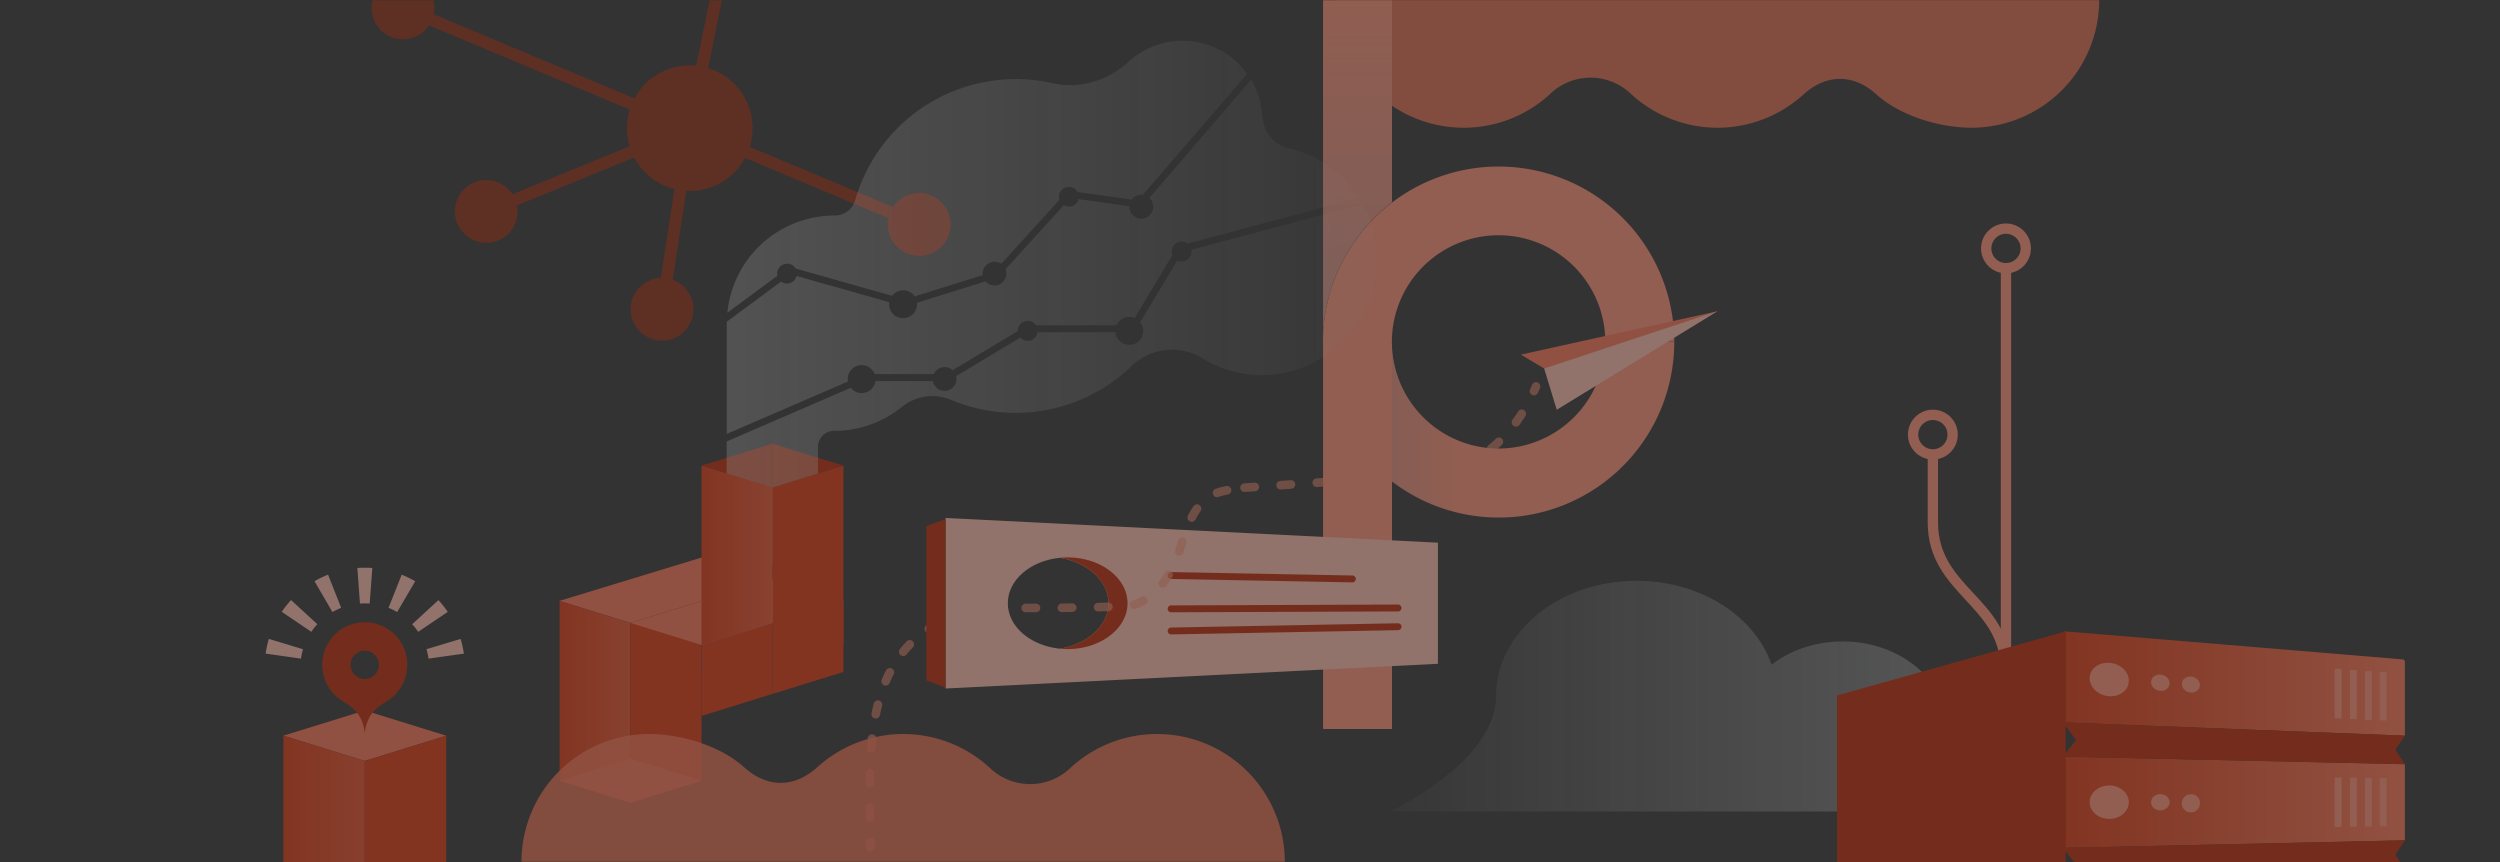 <svg xmlns="http://www.w3.org/2000/svg" xmlns:xlink="http://www.w3.org/1999/xlink" viewBox="0 0 1450 500"><rect x="0" y="0" width="1450" height="500" fill="#333333" stroke="none"/><defs><style>.cls-1,.cls-10,.cls-21,.cls-22,.cls-23,.cls-26,.cls-5,.cls-9{fill:none;}.cls-2{isolation:isolate;}.cls-3{clip-path:url(#clip-path);}.cls-4{opacity:0.31;}.cls-23,.cls-5{stroke:#bf2600;}.cls-10,.cls-21,.cls-22,.cls-23,.cls-5{stroke-linecap:round;}.cls-10,.cls-21,.cls-22,.cls-23,.cls-26,.cls-5,.cls-9{stroke-miterlimit:10;}.cls-5{stroke-width:7px;}.cls-6{fill:#bf2600;}.cls-7{opacity:0.46;}.cls-12,.cls-8{fill:#ff7452;}.cls-8{opacity:0.84;}.cls-10,.cls-21,.cls-22,.cls-26,.cls-9{stroke:#ff8f73;}.cls-9{stroke-width:6px;}.cls-10,.cls-21,.cls-22{stroke-width:5px;}.cls-10{stroke-dasharray:6 15;}.cls-10,.cls-20{opacity:0.64;}.cls-11{opacity:0.43;fill:url(#New_Gradient_Swatch_25);}.cls-13{fill:#de350b;}.cls-14{fill:url(#New_Gradient_Swatch_4);}.cls-15{fill:#ffbdad;}.cls-16{fill:#ff8f73;}.cls-17{fill:#66a3ff;}.cls-18,.cls-19{opacity:0.5;mix-blend-mode:multiply;}.cls-18{fill:url(#linear-gradient);}.cls-19{fill:url(#linear-gradient-2);}.cls-22{stroke-dasharray:5.72 14.29;}.cls-23,.cls-26{stroke-width:4px;}.cls-24{fill:url(#New_Gradient_Swatch_4-2);}.cls-25{fill:url(#New_Gradient_Swatch_4-3);}.cls-27{fill:url(#New_Gradient_Swatch_4-4);}.cls-28{fill:#0049b0;}.cls-29,.cls-31,.cls-32{opacity:0.35;}.cls-29{fill:url(#New_Gradient_Swatch_25-2);}.cls-30{fill:url(#New_Gradient_Swatch_4-5);}.cls-31{fill:url(#New_Gradient_Swatch_25-3);}.cls-32{fill:url(#New_Gradient_Swatch_25-4);}</style><clipPath id="clip-path"><rect class="cls-1" y="0.08" width="1450" height="500"/></clipPath><linearGradient id="New_Gradient_Swatch_25" x1="930.31" y1="403.86" x2="1293.78" y2="403.86" gradientTransform="matrix(-1, 0, 0, 1, 2100.14, 0)" gradientUnits="userSpaceOnUse"><stop offset="0" stop-color="#f4f5f7"/><stop offset="1" stop-color="#fafbfc" stop-opacity="0.1"/></linearGradient><linearGradient id="New_Gradient_Swatch_4" x1="164.33" y1="506.46" x2="290.08" y2="506.46" gradientUnits="userSpaceOnUse"><stop offset="0" stop-color="#de350b"/><stop offset="1" stop-color="#ff7452"/></linearGradient><linearGradient id="linear-gradient" x1="3970.47" y1="-2832.02" x2="4247.18" y2="-2832.02" gradientTransform="translate(-2044.66 -3974.68) rotate(90)" gradientUnits="userSpaceOnUse"><stop offset="0" stop-color="#7a869a" stop-opacity="0"/><stop offset="1" stop-color="#7a869a"/></linearGradient><linearGradient id="linear-gradient-2" x1="4223.88" y1="-2788.37" x2="4223.88" y2="-2890.26" gradientTransform="translate(-2044.66 -3974.68) rotate(90)" gradientUnits="userSpaceOnUse"><stop offset="0" stop-color="#7a869a"/><stop offset="1" stop-color="#7a869a" stop-opacity="0"/></linearGradient><linearGradient id="New_Gradient_Swatch_4-2" x1="1196.32" y1="396.45" x2="1394.82" y2="396.45" xlink:href="#New_Gradient_Swatch_4"/><linearGradient id="New_Gradient_Swatch_4-3" x1="1196.32" y1="465.31" x2="1394.82" y2="465.31" xlink:href="#New_Gradient_Swatch_4"/><linearGradient id="New_Gradient_Swatch_4-4" x1="324.55" y1="407.08" x2="418.02" y2="407.08" xlink:href="#New_Gradient_Swatch_4"/><linearGradient id="New_Gradient_Swatch_25-2" x1="421.52" y1="222.97" x2="798.81" y2="222.97" gradientTransform="matrix(1, 0, 0, 1, 0, 0)" xlink:href="#New_Gradient_Swatch_25"/><linearGradient id="New_Gradient_Swatch_4-5" x1="406.88" y1="322.07" x2="496.05" y2="322.07" xlink:href="#New_Gradient_Swatch_4"/><linearGradient id="New_Gradient_Swatch_25-3" x1="421.52" y1="102.49" x2="798.81" y2="102.49" gradientTransform="matrix(1, 0, 0, 1, 0, 0)" xlink:href="#New_Gradient_Swatch_25"/><linearGradient id="New_Gradient_Swatch_25-4" x1="421.52" y1="148.97" x2="798.81" y2="148.97" gradientTransform="matrix(1, 0, 0, 1, 0, 0)" xlink:href="#New_Gradient_Swatch_25"/></defs><title>Artboard 6</title><g class="cls-2"><g id="Layer_2" data-name="Layer 2"><g class="cls-3"><g class="cls-4"><g id="Page-1"><g id="Opt-4"><g id="Page-1-2" data-name="Page-1"><path id="Stroke-11" class="cls-5" d="M233.73,4.6,400.08,74.37"/><path id="Stroke-13" class="cls-5" d="M400.08,74.37l133,55.84"/><path id="Stroke-15" class="cls-5" d="M426.15-54.42,400.08,74.37"/><path id="Stroke-17" class="cls-5" d="M384,179.39l16.1-105"/><path id="Stroke-19" class="cls-5" d="M282,122.65,400.08,74.37"/></g></g></g><circle class="cls-6" cx="400.08" cy="74.37" r="36.43" transform="translate(1.62 156.99) rotate(-22.25)"/><circle class="cls-6" cx="383.97" cy="179.39" r="18.22" transform="translate(-39.33 158.71) rotate(-22.25)"/><circle class="cls-6" cx="233.73" cy="4.6" r="18.22" transform="translate(15.66 88.83) rotate(-22.25)"/><circle class="cls-6" cx="533.09" cy="130.2" r="18.22" transform="translate(-9.61 211.51) rotate(-22.25)"/><circle class="cls-6" cx="282.02" cy="122.65" r="18.22" transform="translate(-25.44 115.89) rotate(-22.25)"/></g><g class="cls-7"><path class="cls-8" d="M848.9,74.08a73.79,73.79,0,0,0,50.55-19.93,33.78,33.78,0,0,1,46.15,0,74.06,74.06,0,0,0,100.25.78c13.5-12.23,29.19-12.23,42.7,0,13.14,11.9,35.79,19.15,54.92,19.15A74.08,74.08,0,0,0,1217.54,0H774.82A74.08,74.08,0,0,0,848.9,74.08Z"/><line class="cls-9" x1="1163.47" y1="428.9" x2="1163.47" y2="152.91"/><path class="cls-9" d="M1121.06,261.38v41.53c0,39.93,41.56,45.62,42.36,84.8"/><circle class="cls-9" cx="1121.06" cy="252.08" r="11.47"/><circle class="cls-9" cx="1163.47" cy="144.08" r="11.47"/><path class="cls-10" d="M721.82,282.84l102.42-7s44,1.65,66.67-51.68"/><path class="cls-11" d="M867.71,403.75a40.55,40.55,0,0,1,.26-5.13c3.2-34.54,38.31-61.75,81.19-61.75,37.29,0,68.7,20.58,78.36,48.66,10.75-8.34,25.21-13.48,41.17-13.48,31.51,0,57.3,19.95,59.78,45.3a39.89,39.89,0,0,1,8.24-.88c18.29,0,33.12,12.18,33.12,27.2s-14.83,27.2-33.12,27.2a39.93,39.93,0,0,1-8-.83v.61H806.36S867.71,441.74,867.71,403.75Z"/><polygon class="cls-12" points="164.33 426.7 211.56 441.34 258.8 426.7 211.56 412.07 164.33 426.7"/><polygon class="cls-13" points="211.56 586.21 258.8 571.57 258.8 426.7 211.56 441.34 211.56 586.21"/><polygon class="cls-14" points="164.33 426.7 164.33 571.57 211.56 586.21 211.56 441.34 164.33 426.7"/><path class="cls-6" d="M211.57,360.92a24.64,24.64,0,0,1,14.38,44.68c-4,2.78-7.84,4.67-10.63,8.81a22,22,0,0,0-3.75,12.29,22,22,0,0,0-3.75-12.29c-2.8-4.14-6.65-6-10.63-8.81a24.64,24.64,0,0,1,14.38-44.68Zm0,16.45a8.22,8.22,0,1,0,8.22,8.22A8.22,8.22,0,0,0,211.57,377.37Z"/><path class="cls-15" d="M248.55,382a37.24,37.24,0,0,0-1.2-5.48l19.82-5.94a57.93,57.93,0,0,1,1.87,8.53Zm-74,0-20.49-2.92a58,58,0,0,1,1.88-8.53l19.82,6A37.27,37.27,0,0,0,174.58,382Zm68-15.54a37.77,37.77,0,0,0-3.49-4.41l15.24-14a58.48,58.48,0,0,1,5.4,6.84Zm-62,0-17.14-11.6a58.51,58.51,0,0,1,5.41-6.83l15.22,14A37.65,37.65,0,0,0,180.59,366.41ZM230.35,355a37.23,37.23,0,0,0-5-2.45l7.62-19.24a58.07,58.07,0,0,1,7.85,3.82Zm-37.53,0-10.4-17.89a57.94,57.94,0,0,1,7.86-3.81l7.59,19.25A37.25,37.25,0,0,0,192.82,355Zm21.59-4.93a38.12,38.12,0,0,0-5.63,0l-1.52-20.64a59.09,59.09,0,0,1,8.7,0Z"/><path class="cls-1" d="M869.18,260.15a61.89,61.89,0,1,0-61.81-64.87v6A62,62,0,0,0,869.18,260.15Z"/><path class="cls-16" d="M787.37-82.21V137.6a102.77,102.77,0,0,1,20-20.28V-82.21h-40V194.51a101.33,101.33,0,0,1,20-56.91Z"/><path class="cls-17" d="M807.29,198.26c0,1,0,2,.08,3v-6C807.32,196.26,807.29,197.26,807.29,198.26Z"/><path class="cls-17" d="M767.29,198.26c0,1.26,0,2.5.08,3.75v-7.5C767.32,195.75,767.29,197,767.29,198.26Z"/><path class="cls-16" d="M807.37,279.2v-78c0-1-.08-2-.08-3s0-2,.08-3a61.89,61.89,0,0,1,123.7,3h40a101.89,101.89,0,0,0-203.7-3.75V422.81h40Z"/><path class="cls-16" d="M869.18,260.15a62,62,0,0,1-61.81-58.91v78a101.83,101.83,0,0,0,163.7-80.94h-40A62,62,0,0,1,869.18,260.15Z"/><path class="cls-18" d="M787.37-82.21V137.6a102.77,102.77,0,0,1,20-20.28V-82.21h-40V194.51a101.33,101.33,0,0,1,20-56.91Z"/><path class="cls-19" d="M869.18,260.15a62,62,0,0,1-61.81-58.91v78a101.83,101.83,0,0,0,163.7-80.94h-40A62,62,0,0,1,869.18,260.15Z"/><g class="cls-20"><path class="cls-21" d="M504.86,491.38q0-1.49,0-3"/><path class="cls-22" d="M504.66,474.09c-.84-50-1.33-108,64.5-121.2"/><path class="cls-21" d="M576.21,351.68q1.47-.21,3-.39"/></g><path class="cls-15" d="M548.44,300.43v98.9L834,385V314.75Zm66.21,75.8c-16.85-1.72-30.11-12.7-30.11-26.35s13.25-24.64,30.11-26.35c16.26,2.59,28.26,13.54,28.26,26.35S630.9,373.65,614.65,376.23Z"/><path class="cls-6" d="M642.9,349.88c0,12.81-12,23.76-28.26,26.35a45.47,45.47,0,0,0,5.93.22c18.75-.55,33.4-12.43,33.4-26.57s-14.65-26-33.4-26.57a45.47,45.47,0,0,0-5.93.22C630.9,326.12,642.9,337.07,642.9,349.88Z"/><line class="cls-23" x1="679.26" y1="333.8" x2="784.38" y2="335.78"/><line class="cls-23" x1="679.26" y1="353.13" x2="810.88" y2="352.63"/><line class="cls-23" x1="679.26" y1="365.97" x2="810.88" y2="363.49"/><polygon class="cls-6" points="537.26 394.56 548.36 398.73 548.36 301.03 537.26 305.2 537.26 394.56"/><path class="cls-10" d="M594.89,352.63c37.57,0,43.14-.76,55.88-.76s27-11.44,33.71-33.71,12.92-34.33,34.33-34.33"/><polygon class="cls-12" points="882.1 205.67 906.06 220.01 996.18 180.49 882.1 205.67"/><polygon class="cls-15" points="895.6 213.75 902.91 237.67 996.18 180.49 895.6 213.75"/><path class="cls-24" d="M1394.82,426.69l-198.5-7.7V367.54a1.49,1.49,0,0,1,1.77-1.33l195.5,16.25a1.37,1.37,0,0,1,1.24,1.34Z"/><polygon class="cls-25" points="1394.82 487.38 1196.32 491.78 1196.32 438.84 1394.82 443.24 1394.82 487.38"/><path class="cls-16" d="M1258.39,465.31c0,2.6-2.4,4.71-5.37,4.73s-5.43-2.1-5.43-4.73,2.44-4.74,5.43-4.73S1258.39,462.71,1258.39,465.31Z"/><path class="cls-16" d="M1234.72,465.27c0,5.31-5,9.65-11.26,9.7s-11.48-4.29-11.48-9.7,5.17-9.75,11.48-9.7S1234.72,460,1234.72,465.27Z"/><path class="cls-16" d="M1275.94,465.31a5.27,5.27,0,1,1-5.21-4.65A5,5,0,0,1,1275.94,465.31Z"/><line class="cls-26" x1="1373.69" y1="451.19" x2="1373.69" y2="479.43"/><line class="cls-26" x1="1382.25" y1="451.31" x2="1382.25" y2="479.31"/><line class="cls-26" x1="1364.99" y1="451.07" x2="1364.99" y2="479.55"/><line class="cls-26" x1="1356.13" y1="450.95" x2="1356.13" y2="479.68"/><polygon class="cls-6" points="1394.82 443.24 1196.32 438.84 1204.2 429.16 1196.32 418.99 1394.82 426.69 1389.27 434.8 1394.82 443.24"/><polygon class="cls-6" points="1394.82 503.93 1196.32 511.63 1204.2 501.46 1196.32 491.78 1394.82 487.38 1389.27 495.82 1394.82 503.93"/><path class="cls-16" d="M1258.39,396.31c0,2.6-2.4,4.57-5.37,4.4s-5.43-2.43-5.43-5.06,2.44-4.59,5.43-4.4S1258.39,393.71,1258.39,396.31Z"/><path class="cls-16" d="M1234.72,394.83c0,5.31-5,9.34-11.26,9s-11.48-5-11.48-10.4,5.17-9.44,11.48-9S1234.72,389.52,1234.72,394.83Z"/><path class="cls-16" d="M1275.94,397.38c0,2.56-2.33,4.5-5.21,4.34s-5.26-2.39-5.26-5,2.36-4.52,5.26-4.33S1275.94,394.82,1275.94,397.38Z"/><line class="cls-26" x1="1373.69" y1="389.22" x2="1373.69" y2="417.46"/><line class="cls-26" x1="1382.25" y1="389.86" x2="1382.25" y2="417.86"/><line class="cls-26" x1="1364.99" y1="388.57" x2="1364.99" y2="417.05"/><line class="cls-26" x1="1356.13" y1="387.9" x2="1356.13" y2="416.63"/><polygon class="cls-6" points="1065.49 528.13 1198.09 565.26 1198.09 366.21 1065.49 403.34 1065.49 528.13"/><polygon class="cls-6" points="489.2 270.07 448.04 257.31 448.04 282.82 489.2 270.07"/><polygon class="cls-6" points="448.04 257.31 406.88 270.07 448.04 282.82 448.04 257.31"/><polygon class="cls-12" points="406.88 323.38 324.55 348.48 324.55 348.56 365.71 361.31 406.88 348.56 448.04 361.31 489.2 348.56 489.2 348.48 406.88 323.38"/><polygon class="cls-27" points="365.71 361.31 324.55 348.56 324.55 452.84 365.71 465.6 365.71 361.31"/><polygon class="cls-13" points="365.71 465.6 406.88 452.84 406.88 348.56 365.71 361.31 365.71 465.6"/><polygon class="cls-28" points="448.04 361.31 406.88 348.56 406.88 389.72 448.04 402.48 448.04 361.31"/><polygon class="cls-13" points="448.04 402.48 489.2 389.72 489.2 348.56 448.04 361.31 448.04 402.48"/><polygon class="cls-12" points="324.55 452.84 365.71 465.6 406.88 452.84 365.71 440.08 324.55 452.84"/><polygon class="cls-13" points="406.88 415.23 448.04 402.48 448.04 361.31 406.88 374.07 406.88 415.23"/><polygon class="cls-12" points="448.04 361.31 406.88 348.56 365.71 361.31 406.88 374.07 448.04 361.31"/><path class="cls-29" d="M790.34,118.38,691,144.87a5.76,5.76,0,0,1-8.21,6.25L661.3,186.87a8.08,8.08,0,1,1-14.35,5.8H601.81a5.76,5.76,0,0,1-10,3.11L554.6,218.12A6.92,6.92,0,1,1,541.07,221h-33.3a8.07,8.07,0,0,1-14.31,3.93l-72,31.12v71.55h53V259.08a9.25,9.25,0,0,1,9.37-9.2h.1a62.15,62.15,0,0,0,39.34-14A28,28,0,0,1,551.78,232a96.84,96.84,0,0,0,104.56-19.73,33.86,33.86,0,0,1,41.19-4.41,66.29,66.29,0,0,0,34.67,9.7c36.71,0,67.27-31.17,66.61-67.88A66.3,66.3,0,0,0,790.34,118.38Z"/><polygon class="cls-13" points="448.04 282.82 448.04 361.59 489.2 374.35 489.2 270.07 448.04 282.82"/><polygon class="cls-30" points="406.88 270.07 406.88 374.07 448.04 361.31 448.04 282.82 406.88 270.07"/><path class="cls-31" d="M456.43,152.91a5.76,5.76,0,0,1,5,2.82l56,15.86a8.07,8.07,0,0,1,13.1.3L570,159.56A6.92,6.92,0,0,1,580.74,153l33.73-37.1A5.77,5.77,0,0,1,625,111.34l31.31,4.42a6.82,6.82,0,0,1,6.55-2.75l60.51-70.2a46.23,46.23,0,0,0-68.82-7c-11.95,11-28.28,16-44.11,12.43A96.86,96.86,0,0,0,496,116.1,12.31,12.31,0,0,1,484.07,125H484a62.43,62.43,0,0,0-62.13,56.4l29-21.43a5.76,5.76,0,0,1,5.63-7Z"/><path class="cls-32" d="M499.78,211.77a8.08,8.08,0,0,1,7.54,5.18h34.3a6.91,6.91,0,0,1,10.9-2.26L590.33,192s0-.07,0-.11a5.77,5.77,0,0,1,10.55-3.24h46.72a8.08,8.08,0,0,1,10.5-4.22L680,148a5.76,5.76,0,0,1,8.81-6.73l99.4-26.51a66.75,66.75,0,0,0-39.37-28.45c-8.94-1.85-16.28-7.69-17-21.94a45.68,45.68,0,0,0-6.17-18.14L666.63,114.8A6.92,6.92,0,1,1,655,119.86c0-.08,0-.17,0-.25l-29.45-4.15A5.76,5.76,0,0,1,617,119l-33.74,37.11a6.92,6.92,0,0,1-11.65,7.08l-39.74,12.42c0,.27,0,.53,0,.81a8.08,8.08,0,1,1-16.07-1.14L462,160.07a5.76,5.76,0,0,1-9,3.24l-31.47,23.29v65.06l70.31-30.41a8,8,0,0,1,8-9.47Z"/><path class="cls-8" d="M671.11,425.73a73.79,73.79,0,0,0-50.55,19.93,33.78,33.78,0,0,1-46.15,0,74.06,74.06,0,0,0-100.25-.78c-13.5,12.23-29.19,12.23-42.7,0-13.14-11.9-35.79-19.15-54.92-19.15a74.08,74.08,0,0,0-74.08,74.08H745.19A74.08,74.08,0,0,0,671.11,425.73Z"/></g></g></g></g></svg>